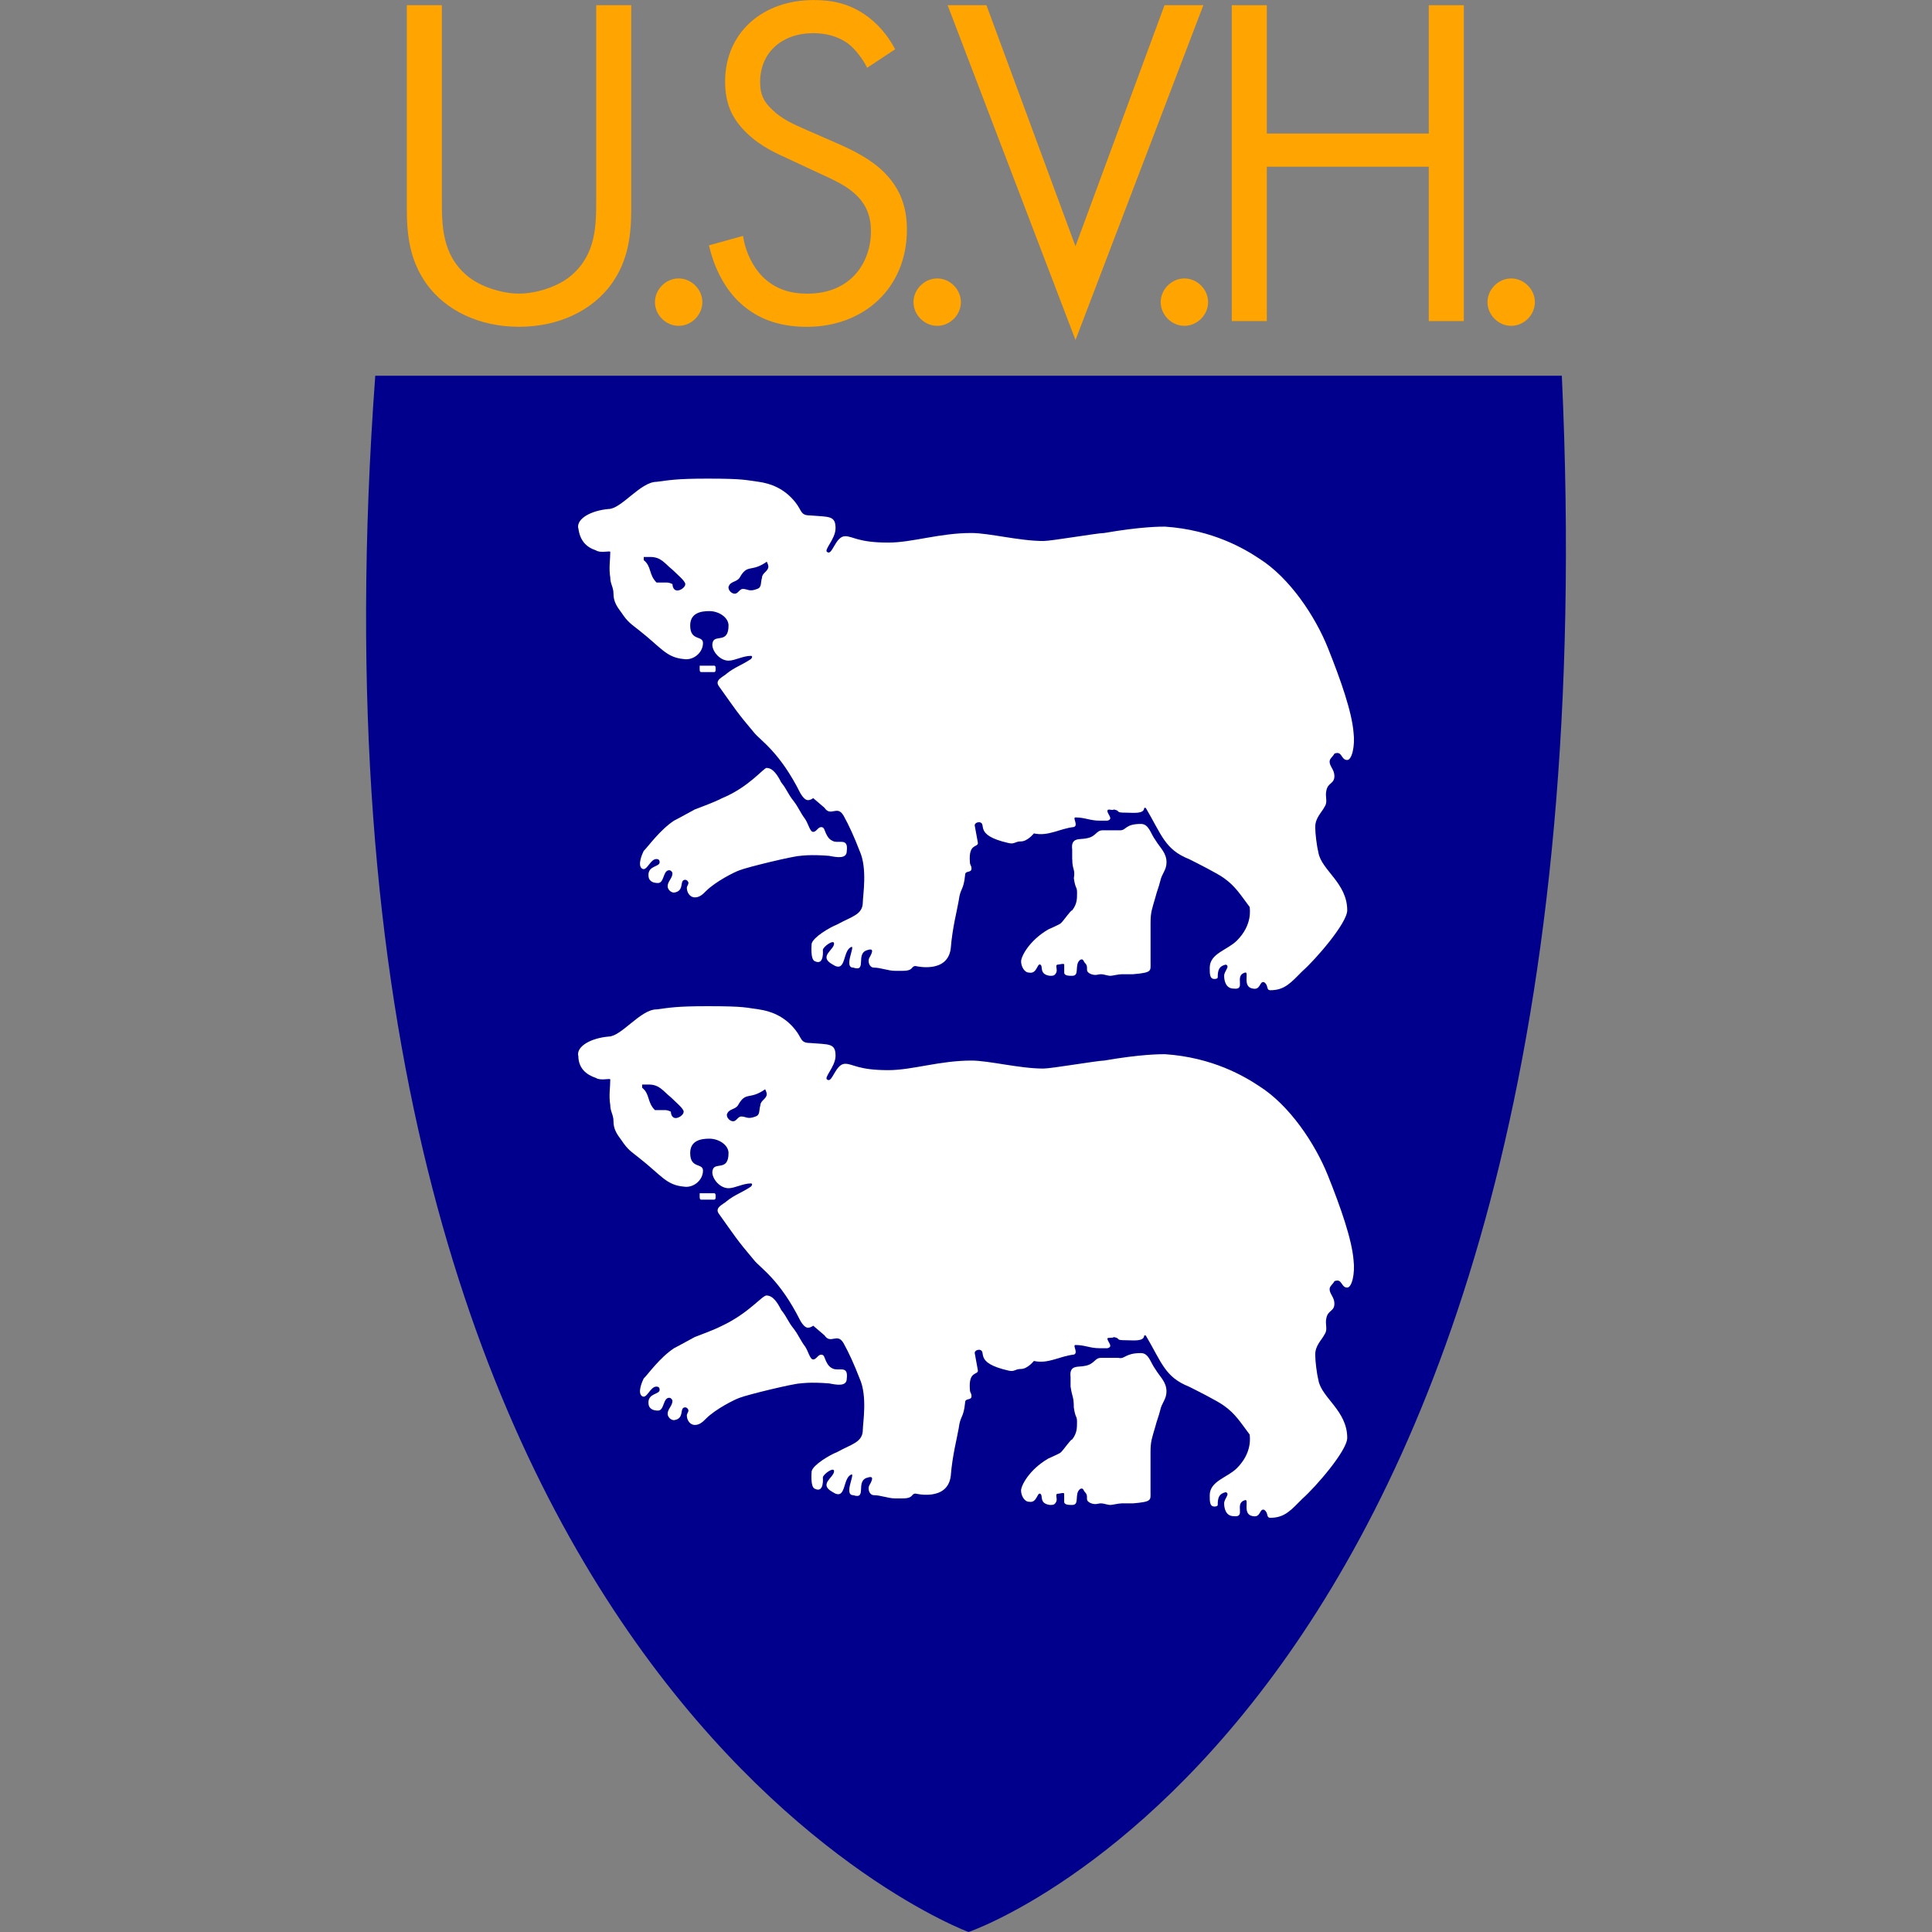 <svg xmlns="http://www.w3.org/2000/svg" viewBox="0 0 512 512"><rect x="0" y="0" width="512" height="512" fill="#808080" stroke="none"/><defs><style>      .cls-1 {        fill: #00008c;      }      .cls-2 {        fill: #fff;      }      .cls-3 {        fill: #ffa400;      }    </style></defs><g><g id="Layer_1"><g><g><path class="cls-3" d="M117.1,52.71c0,7.03,0,14.68,6.65,20.33,3.39,2.89,9.16,4.77,13.8,4.77s10.42-1.88,13.8-4.77c6.65-5.65,6.65-13.3,6.65-20.33V1.38h9.29v53.84c0,7.03-.75,13.8-5.27,20.08-5.02,6.9-13.8,11.3-24.47,11.3s-19.45-4.39-24.47-11.3c-4.52-6.28-5.27-13.05-5.27-20.08V1.38h9.29v51.33Z"></path><path class="cls-3" d="M179.85,73.79c3.39,0,6.28,2.89,6.28,6.28s-2.89,6.28-6.28,6.28-6.28-2.89-6.28-6.28,2.89-6.28,6.28-6.28Z"></path><path class="cls-3" d="M229.8,17.95c-1.13-2.26-3.01-4.77-4.89-6.27-1.63-1.26-4.64-2.89-9.41-2.89-8.28,0-14.06,5.15-14.06,12.93,0,3.26.88,5.15,3.14,7.28,2.51,2.51,5.65,3.89,8.78,5.27l8.03,3.51c4.89,2.13,9.41,4.39,12.93,7.91,4.27,4.27,6.02,9.16,6.02,15.19,0,15.44-11.42,25.73-26.48,25.73-5.52,0-12.42-1.13-18.2-6.78-4.14-4.02-6.65-9.79-7.78-14.81l9.04-2.51c.63,4.39,2.64,8.16,5.02,10.67,3.64,3.64,7.78,4.64,12.05,4.64,11.42,0,16.82-8.16,16.82-16.57,0-3.76-1.13-7.03-4.14-9.79-2.38-2.26-5.65-3.76-10.04-5.77l-7.53-3.51c-3.26-1.51-7.4-3.26-11.17-6.9-3.64-3.51-5.77-7.4-5.77-13.68,0-12.93,9.91-21.59,23.47-21.59,5.15,0,9.29,1,13.43,3.76,3.39,2.26,6.28,5.65,8.16,9.29l-7.4,4.89Z"></path><path class="cls-3" d="M248.37,73.79c3.39,0,6.28,2.89,6.28,6.28s-2.89,6.28-6.28,6.28-6.28-2.89-6.28-6.28,2.89-6.28,6.28-6.28Z"></path><path class="cls-3" d="M261.42,1.38l23.59,63.88L308.61,1.38h10.29l-33.88,88.73L251.13,1.38h10.29Z"></path><path class="cls-3" d="M313.88,73.79c3.39,0,6.28,2.89,6.28,6.28s-2.89,6.28-6.28,6.28-6.28-2.89-6.28-6.28,2.89-6.28,6.28-6.28Z"></path><path class="cls-3" d="M335.72,35.39h42.92V1.38h9.29v83.71h-9.29v-40.91h-42.92v40.91h-9.29V1.38h9.29v34.01Z"></path><path class="cls-3" d="M400.48,73.79c3.39,0,6.28,2.89,6.28,6.28s-2.89,6.28-6.28,6.28-6.28-2.89-6.28-6.28,2.89-6.28,6.28-6.28Z"></path></g><g><path class="cls-1" d="M256.67,512s173.56-58.67,157.23-412.42H99.45c-25.46,345.28,157.23,412.42,157.23,412.42Z"></path><g><path class="cls-2" d="M153.22,139.97c-.42-2.54,3.39-4.66,8.05-5.08,3.39,0,8.47-7.2,12.71-7.2,3.39-.42,5.08-.85,13.56-.85,9.74,0,10.17.42,13.56.85,2.97.42,6.78,1.69,9.74,5.51,1.69,2.12,1.27,3.39,3.81,3.39,5.08.42,6.78,0,6.78,3.39,0,2.97-3.39,5.93-2.12,6.36,1.27.85,2.12-4.24,4.66-4.24,2.12,0,3.39,1.69,11.44,1.69,6.36,0,13.56-2.54,22.03-2.54,4.66,0,12.71,2.12,19.07,2.12,2.12,0,14.4-2.12,16.1-2.12,9.74-1.69,14.83-1.69,16.1-1.69,12.71.85,21.18,5.93,25,8.47,8.05,5.08,14.83,15.25,18.22,23.73,3.39,8.47,6.36,16.95,6.78,22.45.42,3.39-.42,7.2-1.69,7.2-1.69,0-1.27-2.54-3.39-1.69-.42.85-1.27,1.27-1.27,2.12,0,1.27,1.27,2.12,1.27,3.81,0,2.12-1.69,1.69-2.12,3.81-.42,1.69.42,2.97-.42,4.24-.85,1.69-2.54,2.97-2.54,5.51,0,1.69.42,5.08.85,6.78.85,4.66,7.63,8.05,7.63,15.25,0,3.39-8.47,13.13-11.86,16.1-2.97,2.97-4.66,5.08-8.47,5.08-1.27,0-.42-1.27-1.69-2.12-1.27-.42-.85,2.12-2.97,1.69-2.97-.42-.85-4.66-2.12-4.24-2.97.85.42,4.66-2.97,4.24-2.12,0-2.54-2.12-2.54-3.39s1.69-2.54.42-2.97c-1.69.42-2.12,1.27-2.12,3.39,0,.42-.85.42-.85.42-1.27,0-1.27-1.27-1.27-2.97,0-3.81,4.66-4.66,7.2-7.2,4.24-4.24,3.39-8.47,3.39-8.9-2.54-3.39-3.81-5.51-6.78-7.63-1.69-1.27-7.63-4.24-9.32-5.08-6.36-2.54-7.2-6.36-11.44-13.56h-.42c0,1.69-2.97,1.27-4.66,1.27-3.39,0-1.27-.42-3.39-.85-.42.42-1.69-.42-1.69.42s1.69,2.12,0,2.54h-2.12c-2.54,0-3.81-.85-6.36-.85-.85,0,.85,2.12-.42,2.54-3.81.42-6.78,2.54-10.59,1.69,0,0-1.69,2.12-3.39,2.12s-1.69.85-3.39.42c-9.32-2.12-5.51-5.08-7.63-5.51-.85,0-1.27.42-1.27.85l.85,4.66c0,1.27-2.54,0-2.12,5.08,0,.85.42.85.42,1.69,0,1.27-1.69.42-1.69,1.69-.42,4.24-1.27,3.39-1.69,6.78-.42,2.54-1.69,7.2-2.12,12.71-.85,6.78-9.32,4.66-9.32,4.66-1.27,0-.42,1.27-3.39,1.27h-2.12c-1.69,0-3.81-.85-5.51-.85-1.27,0-1.69-1.69-1.27-2.54,1.27-2.12.85-2.54-.42-2.12-3.39.85,0,5.93-3.81,4.66-2.54,0,.42-5.51-.42-5.51-2.54.85-1.27,7.2-5.08,4.66-3.81-2.12.42-3.81.42-5.51,0-1.27-2.97.85-2.97,1.69,0,0,.42,4.24-2.12,2.97-1.27-.42-.85-4.66-.85-4.66.42-1.69,4.66-4.24,6.78-5.08,3.81-2.12,6.78-2.54,6.78-5.93,0-1.69,1.27-8.9-.85-13.56q-2.12-5.51-4.24-9.32c-1.69-2.97-3.39.42-5.08-2.12l-2.97-2.54c-1.27.85-2.12.85-3.39-1.27-5.51-11.02-10.59-13.98-12.29-16.1-4.66-5.51-5.08-6.36-9.32-12.29-1.27-1.69,1.27-2.54,2.12-3.39,2.12-1.69,3.81-2.12,6.36-3.81.42-.42.42-.85,0-.85-2.12,0-4.24,1.27-5.93,1.27-2.54,0-4.66-2.97-4.24-4.66.42-2.54,4.24.42,4.24-4.66,0-2.12-2.54-3.81-5.08-3.81-2.12,0-5.08.42-5.08,3.81,0,4.24,3.39,2.54,3.39,4.66,0,2.54-2.54,4.66-5.08,4.24-4.66-.42-5.93-2.97-11.86-7.63-2.12-1.69-2.97-2.12-4.66-4.66-1.27-1.69-2.12-2.97-2.12-5.08,0-1.69-.85-2.54-.85-4.24-.42-2.54,0-4.66,0-6.78,0-.42-2.54.42-3.81-.42-2.54-.85-4.24-2.54-4.66-5.93M193.05,155.65c0,.85.85,1.69,1.69,1.69s1.27-1.27,2.12-1.27c1.27,0,1.69.85,3.81,0,1.27-.42.85-1.69,1.27-2.97,0-1.27,1.69-1.69,1.69-2.97,0-.42-.42-1.27-.42-1.27-4.24,2.97-5.08.42-7.2,4.24-.85,1.27-2.54.85-2.97,2.54M178.22,154.8c0,.85.42,1.69,1.27,1.69s2.12-.85,2.12-1.69-2.12-2.54-3.39-3.81c-2.12-1.69-2.97-3.39-5.93-3.39h-1.69v.85c2.12,1.69,1.27,3.81,3.39,5.93h2.54c.42,0,.85,0,1.69.42"></path><path class="cls-2" d="M189.23,176.41c.42,0,.42.42.42.85s0,.85-.42.85h-3.39c-.42,0-.42-.42-.42-.85v-.85h3.81"></path><path class="cls-2" d="M203.21,203.52c1.69,0,2.97,2.12,3.81,3.81,1.69,2.12,1.69,2.97,3.39,5.08,1.27,1.69,1.69,2.97,2.97,4.66.85,1.27,1.27,3.39,2.12,3.39s1.27-1.27,2.12-1.27.85.85,1.27,1.69c.42.85.85,1.69,2.12,2.12,1.69.42,3.81-.85,3.39,2.54,0,2.12-2.54,1.69-4.66,1.27-5.08-.42-7.63,0-7.63,0-1.69,0-13.98,2.97-16.1,3.81-1.27.42-6.36,2.97-8.9,5.51-.85.85-1.69,1.69-2.97,1.69s-2.12-1.27-2.12-2.54c0-.42.42-.85.42-1.27s-.42-.85-.85-.85c-1.69,0,0,2.97-2.97,3.39-.85,0-1.69-.85-1.69-1.69,0-1.27,1.27-2.12,1.27-3.39,0-.42-.42-.85-.85-.85-1.69,0-1.27,3.39-2.97,3.39-1.27,0-2.54-.42-2.54-2.12,0-2.54,2.97-2.12,2.97-3.39q0-.85-.85-.85c-1.69,0-2.54,3.39-3.81,2.54-1.27-.85,0-3.81.42-4.66,1.27-1.27,4.24-5.51,8.05-8.05,1.69-.85,4.66-2.54,5.51-2.97,2.12-.85,4.66-1.69,7.2-2.97,7.2-2.97,11.02-8.05,11.86-8.05"></path><path class="cls-2" d="M284.14,227.67v-2.54c-.42-3.39,2.12-2.54,3.81-2.97,2.54-.42,2.54-2.12,4.24-2.12h4.66c1.69,0,1.27-1.69,5.51-1.69,2.12,0,2.54,2.54,3.81,4.24,1.27,2.12,2.97,3.39,2.97,5.93,0,2.12-1.27,2.97-1.69,5.08-.42,1.69-.85,2.54-1.27,4.24-.85,2.97-1.27,3.81-1.27,6.78v10.59c0,2.12.42,2.54-4.66,2.97h-2.97c-.85,0-2.54.42-2.97.42-.85,0-1.69-.42-2.54-.42s-1.27.42-2.54,0c-2.12-.85-.42-1.69-1.69-2.97-.42-.42-.42-1.27-1.27-.85-1.69,1.27,0,4.24-2.12,4.24-.85,0-2.12,0-2.12-.85v-2.12c0-.42-1.27,0-1.69,0-.85,0,0,1.27-.42,2.12-.42.85-.85.85-1.69.85-2.97-.42-1.69-2.54-2.54-2.97-.85-.42-.85,2.54-2.97,2.12-1.27,0-2.12-1.69-2.12-2.97s2.12-5.51,7.2-8.47c.85-.42,2.97-1.27,3.39-1.69.85-.85,2.54-3.39,2.97-3.39,1.27-1.69,1.27-2.97,1.27-4.66s-.42-.85-.85-3.81c.42-2.54-.42-2.12-.42-5.08"></path><path class="cls-2" d="M153.22,279.78c-.42-2.54,3.39-4.66,8.05-5.08,3.39,0,8.47-7.2,12.71-7.2,3.39-.42,5.08-.85,13.56-.85,10.17,0,10.17.42,13.56.85,2.97.42,6.78,1.69,9.74,5.51,1.69,2.12,1.27,3.39,3.81,3.39,5.08.42,6.78,0,6.78,3.39,0,2.97-3.39,5.93-2.12,6.36,1.27.85,2.12-4.24,4.66-4.24,2.12,0,3.39,1.69,11.44,1.69,6.36,0,13.56-2.54,22.03-2.54,4.66,0,12.71,2.12,19.07,2.12,2.12,0,14.4-2.12,16.1-2.12,9.74-1.69,14.83-1.69,16.1-1.69,12.71.85,21.18,5.93,25,8.47,8.05,5.08,14.83,15.25,18.22,23.73,3.39,8.47,6.36,16.95,6.78,22.45.42,3.39-.42,7.2-1.69,7.2-1.69,0-1.27-2.54-3.39-1.69-.42.85-1.27,1.27-1.27,2.12,0,1.27,1.27,2.12,1.27,3.81,0,2.12-1.69,1.69-2.12,3.81-.42,1.69.42,2.97-.42,4.24-.85,1.69-2.54,2.97-2.54,5.51,0,1.69.42,5.08.85,6.78.85,4.66,7.63,8.05,7.63,15.25,0,3.39-8.47,13.13-11.86,16.1-2.97,2.97-4.66,5.08-8.47,5.08-1.27,0-.42-1.27-1.69-2.12-1.27-.42-.85,2.12-2.97,1.69-2.97-.42-.85-4.66-2.12-4.24-2.97.85.42,4.66-2.97,4.24-2.12,0-2.54-2.12-2.54-3.39s1.69-2.54.42-2.97c-1.69.42-2.12,1.27-2.12,3.39,0,.42-.85.42-.85.42-1.27,0-1.27-1.27-1.27-2.97,0-3.81,4.66-4.66,7.2-7.2,4.24-4.24,3.39-8.47,3.39-8.9-2.54-3.39-3.81-5.51-6.78-7.63-1.69-1.27-7.63-4.24-9.32-5.08-6.36-2.54-7.2-6.36-11.44-13.56h-.42c0,1.69-2.97,1.27-4.66,1.27-3.39,0-1.27-.42-3.39-.85-.42.42-1.69,0-1.69.42,0,.85,1.69,2.12,0,2.54h-2.12c-2.54,0-3.81-.85-6.36-.85-.85,0,.85,2.12-.42,2.54-3.81.42-6.78,2.54-10.59,1.69,0,0-1.69,2.12-3.39,2.12s-1.69.85-3.39.42c-9.32-2.12-5.51-5.08-7.63-5.51-.85,0-1.27.42-1.27.85l.85,4.66c0,1.27-2.54,0-2.12,5.08,0,.85.42.85.42,1.69,0,1.27-1.69.42-1.69,1.69-.42,4.24-1.27,3.39-1.69,6.78-.42,2.54-1.69,7.2-2.12,12.71-.85,6.78-9.32,4.66-9.32,4.66-1.27,0-.42,1.27-3.39,1.27h-2.12c-1.69,0-3.81-.85-5.51-.85-1.27,0-1.69-1.69-1.27-2.54,1.27-2.12.85-2.54-.42-2.12-3.39.85,0,5.93-3.81,4.66-2.54,0,.42-5.51-.42-5.51-2.54.85-1.27,7.2-5.08,4.66-3.81-2.12.42-3.81.42-5.51,0-1.27-2.97.85-2.97,1.69,0,0,.42,4.24-2.12,2.97-1.27-.42-.85-4.66-.85-4.66.42-1.69,4.66-4.24,6.78-5.08,3.81-2.12,6.78-2.54,6.78-5.93,0-1.69,1.27-8.9-.85-13.56q-2.12-5.51-4.24-9.32c-1.69-2.97-3.39.42-5.08-2.12l-2.97-2.54c-1.27.85-2.12.85-3.39-1.27-5.51-11.02-10.59-13.98-12.29-16.1-4.66-5.51-5.08-6.36-9.32-12.29-1.27-1.69,1.27-2.54,2.12-3.39,2.12-1.69,3.81-2.12,6.36-3.81.42-.42.42-.85,0-.85-2.12,0-4.24,1.27-5.93,1.27-2.54,0-4.66-2.97-4.24-4.66.42-2.54,4.24.42,4.24-4.66,0-2.12-2.54-3.81-5.08-3.81-2.12,0-5.08.42-5.08,3.81,0,4.24,3.39,2.54,3.39,4.66,0,2.54-2.54,4.66-5.08,4.24-4.66-.42-5.93-2.97-11.86-7.63-2.12-1.69-2.97-2.12-4.66-4.66-1.27-1.69-2.12-2.97-2.12-5.08,0-1.69-.85-2.54-.85-4.24-.42-2.54,0-4.66,0-6.78,0-.42-2.54.42-3.81-.42-2.54-.85-4.66-2.54-4.66-5.93M192.62,295.46c0,.85.85,1.69,1.69,1.69s1.27-1.27,2.12-1.27c1.27,0,1.69.85,3.81,0,1.27-.42.85-1.69,1.27-2.97,0-1.27,1.69-1.69,1.69-2.97,0-.42-.42-1.27-.42-1.27-4.24,2.97-5.08.42-7.2,4.24-.85,1.27-2.54.85-2.97,2.54M177.79,294.61c0,.85.42,1.69,1.27,1.69s2.12-.85,2.12-1.69-2.12-2.54-3.39-3.81c-2.12-1.69-2.97-3.39-5.93-3.39h-1.69v.85c2.12,1.69,1.27,3.81,3.39,5.93h2.54c.42,0,.85,0,1.69.42"></path><path class="cls-2" d="M189.23,316.22c.42,0,.42.42.42.85s0,.85-.42.85h-3.39c-.42,0-.42-.42-.42-.85v-.85h3.81"></path><path class="cls-2" d="M203.21,343.33c1.69,0,2.97,2.12,3.81,3.81,1.69,2.12,1.69,2.97,3.39,5.08,1.27,1.69,1.69,2.97,2.97,4.66.85,1.27,1.27,3.39,2.12,3.39s1.27-1.27,2.12-1.27.85.85,1.27,1.69c.42.85.85,1.69,2.12,2.12,1.69.42,3.81-.85,3.39,2.54,0,2.12-2.54,1.69-4.66,1.27-5.08-.42-7.63,0-7.63,0-1.69,0-13.98,2.97-16.1,3.81-1.27.42-6.36,2.97-8.9,5.51-.85.85-1.69,1.69-2.97,1.69s-2.12-1.27-2.12-2.54c0-.42.42-.85.42-1.27s-.42-.85-.85-.85c-1.69,0,0,2.97-2.97,3.39-.85,0-1.69-.85-1.69-1.69,0-1.27,1.27-2.12,1.27-3.39,0-.42-.42-.85-.85-.85-1.69,0-1.27,3.39-2.97,3.39-1.27,0-2.54-.42-2.54-2.12,0-2.54,2.97-2.12,2.97-3.39q0-.85-.85-.85c-1.69,0-2.54,3.39-3.81,2.54-1.27-.85,0-3.81.42-4.66,1.27-1.27,4.24-5.51,8.05-8.05,1.69-.85,4.66-2.54,5.51-2.97,2.12-.85,4.66-1.69,7.2-2.97,7.2-3.39,10.59-8.05,11.86-8.05"></path><path class="cls-2" d="M283.71,367.48v-2.54c-.42-3.39,2.12-2.54,3.81-2.97,2.54-.42,2.54-2.12,4.24-2.12h4.66c1.69.42,1.69-1.27,5.93-1.27,2.12,0,2.54,2.54,3.81,4.24,1.27,2.12,2.97,3.39,2.97,5.93,0,2.12-1.27,2.97-1.69,5.08-.42,1.69-.85,2.54-1.27,4.24-.85,2.97-1.27,3.81-1.27,6.78v10.59c0,2.12.42,2.54-4.66,2.97h-2.97c-.85,0-2.54.42-2.97.42-.85,0-1.69-.42-2.54-.42s-1.27.42-2.54,0c-2.12-.85-.42-1.69-1.69-2.97-.42-.42-.42-1.27-1.27-.85-1.69,1.27,0,4.24-2.12,4.24-.85,0-2.12,0-2.12-.85v-2.12c0-.42-1.27,0-1.69,0-.85,0,0,1.27-.42,2.12-.42.85-.85.85-1.69.85-2.97-.42-1.69-2.54-2.54-2.97-.85-.42-.85,2.54-2.97,2.12-1.27,0-2.12-1.69-2.12-2.97s2.12-5.51,7.2-8.47c.85-.42,2.97-1.27,3.39-1.69.85-.85,2.54-3.39,2.97-3.39,1.27-1.69,1.27-2.97,1.27-4.66s-.42-.85-.85-3.81c0-2.97-.42-2.54-.85-5.51"></path></g></g></g></g></g></svg>